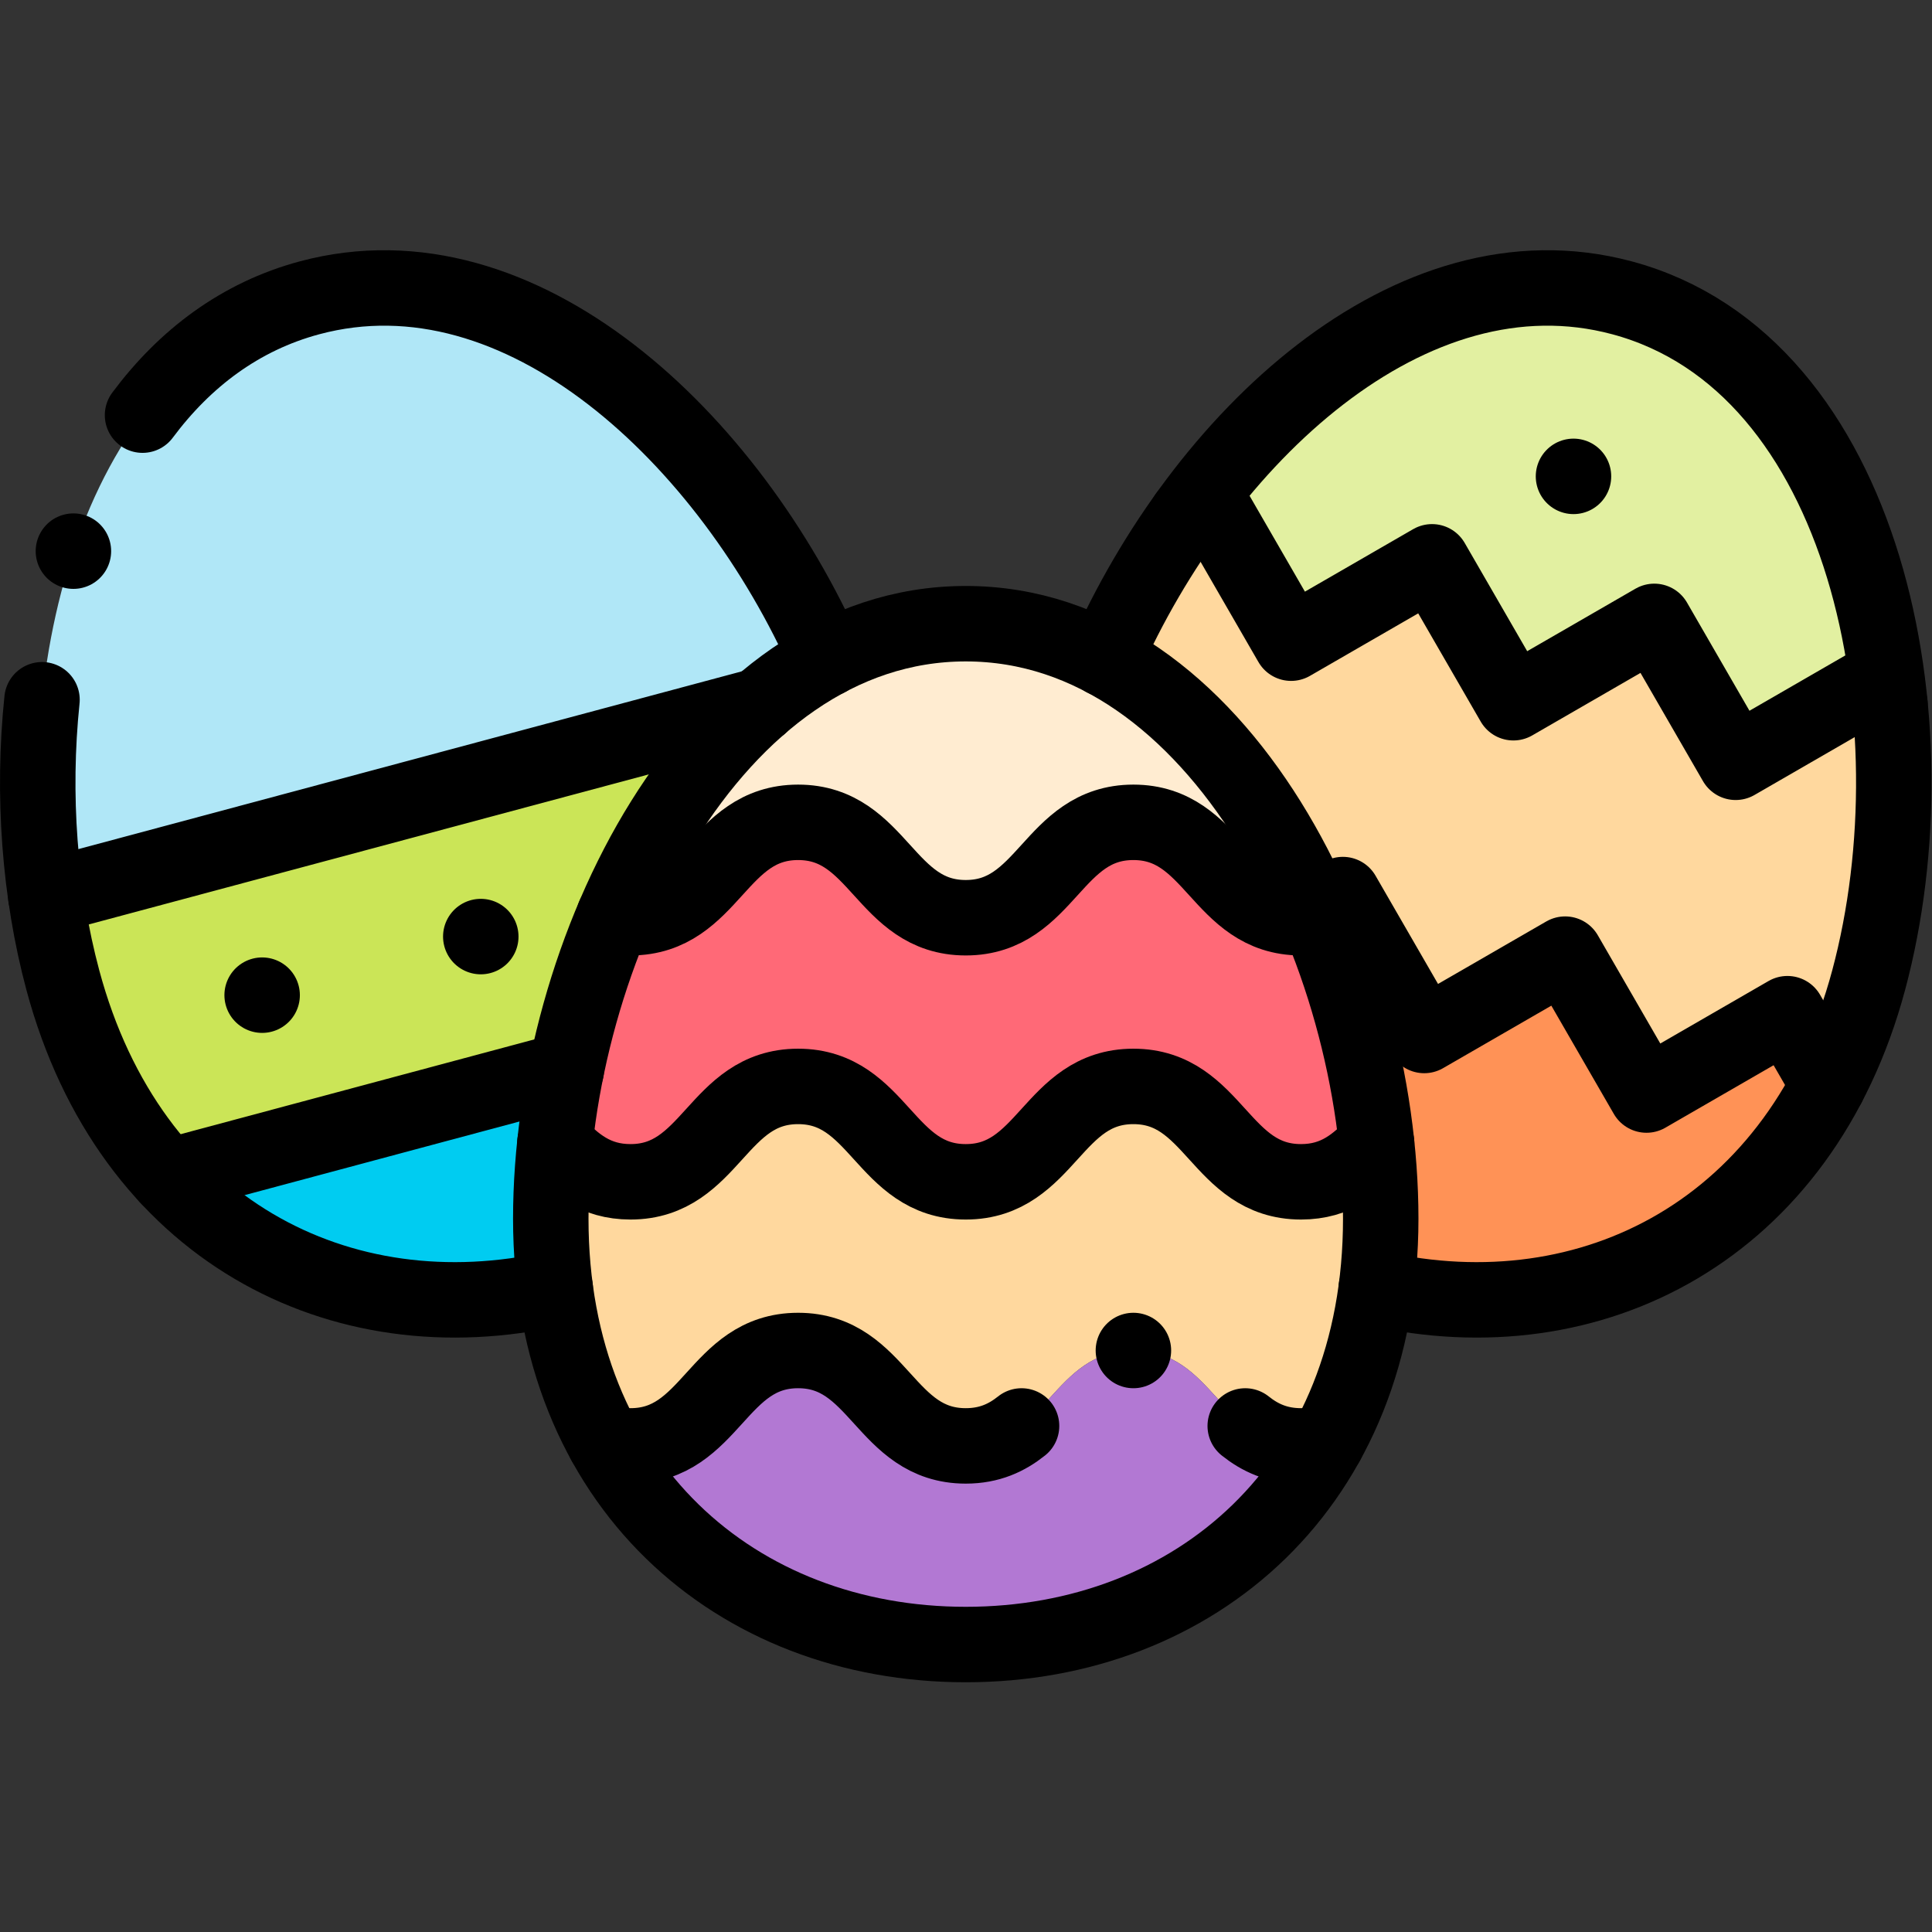 <?xml version="1.0" encoding="UTF-8" standalone="no"?>
<!-- Created with Inkscape (http://www.inkscape.org/) -->

<svg
   version="1.1"
   id="svg2451"
   xml:space="preserve"
   width="682.667"
   height="682.667"
   viewBox="0 0 682.667 682.667"
   xmlns="http://www.w3.org/2000/svg"
   xmlns:svg="http://www.w3.org/2000/svg"><rect x="0" y="0" width="682.667" height="682.667" fill="#333333" stroke="none"/><defs
     id="defs2455"><clipPath
       clipPathUnits="userSpaceOnUse"
       id="clipPath2465"><path
         d="M 0,512 H 512 V 0 H 0 Z"
         id="path2463" /></clipPath></defs><g
     id="g2457"
     transform="matrix(1.333,0,0,-1.333,0,682.667)"><g
       id="g2459"><g
         id="g2461"
         clip-path="url(#clipPath2465)"><g
           id="g2467"
           transform="translate(211.564,294.147)"><path
             d="M 0,0 C 21.472,0 22.964,-25.288 44.437,-25.288 65.908,-25.288 67.4,0 88.872,0 c 21.473,0 22.964,-25.288 44.437,-25.288 1.57,0 3.033,0.136 4.406,0.387 -18.357,43.116 -50.937,77.554 -93.279,77.554 -42.343,0 -74.922,-34.438 -93.279,-77.554 1.372,-0.251 2.836,-0.387 4.406,-0.387 C -22.964,-25.288 -21.473,0 0,0"
             style="fill:#ffecd1;fill-opacity:1;fill-rule:evenodd;stroke:none"
             id="path2469" /></g><g
           id="g2471"
           transform="translate(256,268.859)"><path
             d="M 0,0 C -21.473,0 -22.965,25.288 -44.437,25.288 -65.909,25.288 -67.4,0 -88.873,0 c -1.57,0 -3.034,0.135 -4.406,0.386 -8.125,-19.086 -13.464,-39.872 -15.628,-60.126 5.086,-5.435 10.653,-10.262 20.034,-10.262 21.473,0 22.964,25.287 44.436,25.287 21.472,0 22.964,-25.287 44.437,-25.287 21.472,0 22.964,25.287 44.436,25.287 21.472,0 22.963,-25.287 44.436,-25.287 9.381,0 14.949,4.827 20.034,10.263 C 106.742,-39.486 101.403,-18.7 93.278,0.386 91.905,0.135 90.442,0 88.872,0 67.399,0 65.908,25.288 44.436,25.288 22.964,25.288 21.472,0 0,0"
             style="fill:#ff6977;fill-opacity:1;fill-rule:evenodd;stroke:none"
             id="path2473" /></g><g
           id="g2475"
           transform="translate(256,198.857)"><path
             d="M 0,0 C -21.473,0 -22.965,25.288 -44.437,25.288 -65.909,25.288 -67.4,0 -88.873,0 c -9.382,0 -14.949,4.828 -20.035,10.264 -0.724,-6.769 -1.093,-13.479 -1.093,-20.046 0,-22.873 5.17,-42.773 14.226,-59.226 2.061,-0.634 4.339,-0.994 6.902,-0.994 21.473,0 22.964,25.287 44.436,25.287 21.472,0 22.964,-25.287 44.437,-25.287 21.472,0 22.964,25.287 44.436,25.287 21.472,0 22.963,-25.287 44.436,-25.287 2.563,0 4.841,0.36 6.901,0.994 9.057,16.453 14.226,36.353 14.226,59.226 0,6.567 -0.368,13.277 -1.093,20.046 C 103.821,4.828 98.253,0 88.872,0 67.399,0 65.908,25.288 44.436,25.288 22.964,25.288 21.472,0 0,0"
             style="fill:#ffd89e;fill-opacity:1;fill-rule:evenodd;stroke:none"
             id="path2477" /></g><g
           id="g2479"
           transform="translate(300.435,154.142)"><path
             d="M 0,0 C -21.472,0 -22.964,-25.288 -44.436,-25.288 -65.908,-25.288 -67.4,0 -88.872,0 c -21.473,0 -22.964,-25.288 -44.437,-25.288 -2.562,0 -4.84,0.361 -6.902,0.995 18.895,-34.328 54.706,-53.648 95.774,-53.648 41.069,0 76.881,19.32 95.775,53.648 -2.061,-0.634 -4.339,-0.995 -6.901,-0.995 C 22.964,-25.288 21.473,0 0,0"
             style="fill:#b278d3;fill-opacity:1;fill-rule:evenodd;stroke:none"
             id="path2481" /></g><g
           id="g2483"
           transform="translate(320.679,378.989)"><path
             d="m 0,0 21.565,-37.353 37.354,21.566 21.565,-37.353 37.354,21.565 21.565,-37.352 37.354,21.565 3.555,-6.158 C 175.426,-3.736 152.68,42.564 109.247,54.202 65.813,65.84 22.965,37.116 -6.158,-3.555 Z"
             style="fill:#e2f0a1;fill-opacity:1;fill-rule:evenodd;stroke:none"
             id="path2485" /></g><g
           id="g2487"
           transform="translate(379.598,363.202)"><path
             d="m 0,0 -37.354,-21.566 -21.565,37.353 -6.158,-3.555 c -8.513,-11.889 -15.853,-24.799 -21.692,-38.02 24.131,-12.865 43.184,-37.716 55.791,-66.655 l 7.344,4.239 21.566,-37.353 37.352,21.566 21.566,-37.353 37.353,21.566 10.861,-18.811 c 4.367,8.357 7.976,17.613 10.694,27.756 6.073,22.666 8.067,48.315 5.635,73.1 l -3.555,6.158 L 80.484,-53.14 58.919,-15.788 21.565,-37.353 Z"
             style="fill:#ffd89e;fill-opacity:1;fill-rule:evenodd;stroke:none"
             id="path2489" /></g><g
           id="g2491"
           transform="translate(414.882,259.211)"><path
             d="m 0,0 -37.353,-21.565 -21.565,37.353 -7.344,-4.24 c 11.259,-25.847 17.379,-54.95 17.379,-81.684 0,-6.396 -0.409,-12.556 -1.189,-18.476 48.278,-10.931 95.682,7.764 119.852,54.014 L 58.919,-15.787 21.565,-37.353 Z"
             style="fill:#ff9256;fill-opacity:1;fill-rule:evenodd;stroke:none"
             id="path2493" /></g><g
           id="g2495"
           transform="translate(12.154,274.384)"><path
             d="m 0,0 189.238,50.706 c 5.565,4.828 11.495,8.986 17.77,12.332 C 181.19,121.484 126.045,173.846 69.919,158.807 11.623,143.187 -9.406,65.121 0,0"
             style="fill:#b0e7f7;fill-opacity:1;fill-rule:evenodd;stroke:none"
             id="path2497" /></g><g
           id="g2499"
           transform="translate(201.406,325.094)"><path
             d="m 0,0 -189.252,-50.71 c 1.091,-7.551 2.591,-14.929 4.489,-22.014 5.724,-21.36 15.397,-38.786 27.785,-52.163 l 105.685,28.318 C -43.683,-59.171 -25.789,-22.373 0,0"
             style="fill:#cbe557;fill-opacity:1;fill-rule:evenodd;stroke:none"
             id="path2501" /></g><g
           id="g2503"
           transform="translate(150.113,228.525)"><path
             d="m 0,0 -105.685,-28.318 c 26.056,-28.133 64.128,-38.354 102.76,-29.607 -0.779,5.92 -1.189,12.08 -1.189,18.475 0,12.812 1.412,26.168 4.114,39.45"
             style="fill:#00ccf1;fill-opacity:1;fill-rule:evenodd;stroke:none"
             id="path2505" /></g><g
           id="g2507"
           transform="translate(255.999,346.801)"><path
             d="M 0,0 C 67.352,0 110.001,-87.13 110.001,-157.726 110.001,-228.321 60.752,-270.6 0,-270.6 c -60.751,0 -110,42.279 -110,112.874 C -110,-87.13 -67.351,0 0,0 Z"
             style="fill:none;stroke:#000000;stroke-width:20;stroke-linecap:round;stroke-linejoin:round;stroke-miterlimit:22.926;stroke-dasharray:none;stroke-opacity:1"
             id="path2509" /></g><g
           id="g2511"
           transform="translate(147.093,209.12)"><path
             d="m 0,0 c 5.087,-5.436 10.653,-10.263 20.034,-10.263 21.473,0 22.964,25.287 44.437,25.287 21.471,0 22.964,-25.287 44.436,-25.287 21.472,0 22.964,25.287 44.436,25.287 21.472,0 22.964,-25.287 44.436,-25.287 9.381,0 14.948,4.826 20.033,10.263"
             style="fill:none;stroke:#000000;stroke-width:20;stroke-linecap:round;stroke-linejoin:round;stroke-miterlimit:22.926;stroke-dasharray:none;stroke-opacity:1"
             id="path2513" /></g><g
           id="g2515"
           transform="translate(162.727,269.248)"><path
             d="m 0,0 c 1.371,-0.25 2.831,-0.389 4.399,-0.389 21.473,0 22.964,25.288 44.437,25.288 21.472,0 22.964,-25.288 44.436,-25.288 21.472,0 22.964,25.288 44.436,25.288 21.473,0 22.964,-25.288 44.437,-25.288 1.568,0 3.027,0.139 4.398,0.389"
             style="fill:none;stroke:#000000;stroke-width:20;stroke-linecap:round;stroke-linejoin:round;stroke-miterlimit:22.926;stroke-dasharray:none;stroke-opacity:1"
             id="path2517" /></g><g
           id="g2519"
           transform="translate(330.082,134.142)"><path
             d="m 0,0 c 3.878,-3.094 8.467,-5.288 14.79,-5.288 2.561,0 4.835,0.364 6.896,0.997 m -191.537,0 c 2.061,-0.634 4.335,-0.997 6.896,-0.997 21.473,0 22.964,25.288 44.436,25.288 21.472,0 22.964,-25.288 44.437,-25.288 6.322,0 10.911,2.194 14.79,5.288"
             style="fill:none;stroke:#000000;stroke-width:20;stroke-linecap:round;stroke-linejoin:round;stroke-miterlimit:22.926;stroke-dasharray:none;stroke-opacity:1"
             id="path2521" /></g><g
           id="g2523"
           transform="translate(37.784,402.084)"><path
             d="m 0,0 c 11.189,15.013 25.881,26.174 44.289,31.107 56.129,15.04 111.278,-37.329 137.094,-95.779 m -71.979,-166.811 c -57.001,-12.905 -112.784,15.485 -130.545,81.769 -6.169,23.023 -8.123,49.123 -5.509,74.271"
             style="fill:none;stroke:#000000;stroke-width:20;stroke-linecap:round;stroke-linejoin:round;stroke-miterlimit:22.926;stroke-dasharray:none;stroke-opacity:1"
             id="path2525" /></g><g
           id="g2527"
           transform="translate(127.443,263.867)"><path
             d="M 0,0 0.002,-0.007"
             style="fill:none;stroke:#000000;stroke-width:20;stroke-linecap:round;stroke-linejoin:round;stroke-miterlimit:22.926;stroke-dasharray:none;stroke-opacity:1"
             id="path2529" /></g><g
           id="g2531"
           transform="translate(69.486,248.337)"><path
             d="M 0,0 0.002,-0.007"
             style="fill:none;stroke:#000000;stroke-width:20;stroke-linecap:round;stroke-linejoin:round;stroke-miterlimit:22.926;stroke-dasharray:none;stroke-opacity:1"
             id="path2533" /></g><g
           id="g2535"
           transform="translate(12.161,274.386)"><path
             d="M 0,0 189.245,50.708"
             style="fill:none;stroke:#000000;stroke-width:20;stroke-linecap:round;stroke-linejoin:round;stroke-miterlimit:22.926;stroke-dasharray:none;stroke-opacity:1"
             id="path2537" /></g><g
           id="g2539"
           transform="translate(44.43,200.207)"><path
             d="M 0,0 105.684,28.318"
             style="fill:none;stroke:#000000;stroke-width:20;stroke-linecap:round;stroke-linejoin:round;stroke-miterlimit:22.926;stroke-dasharray:none;stroke-opacity:1"
             id="path2541" /></g><g
           id="g2543"
           transform="translate(364.81,170.601)"><path
             d="M 0,0 C 57.002,-12.905 112.785,15.485 130.545,81.769 148.816,149.958 130.172,245.158 65.116,262.59 8.987,277.63 -46.162,225.261 -71.977,166.811"
             style="fill:none;stroke:#000000;stroke-width:20;stroke-linecap:round;stroke-linejoin:round;stroke-miterlimit:22.926;stroke-dasharray:none;stroke-opacity:1"
             id="path2545" /></g><g
           id="g2547"
           transform="translate(314.533,375.441)"><path
             d="m 0,0 6.146,3.548 21.565,-37.353 37.353,21.566 21.566,-37.353 37.353,21.566 21.566,-37.353 37.353,21.566 3.548,-6.146"
             style="fill:none;stroke:#000000;stroke-width:20;stroke-linecap:round;stroke-linejoin:round;stroke-miterlimit:22.926;stroke-dasharray:none;stroke-opacity:1"
             id="path2549" /></g><g
           id="g2551"
           transform="translate(348.62,270.759)"><path
             d="m 0,0 7.344,4.24 21.565,-37.353 37.353,21.565 21.565,-37.352 37.354,21.565 10.855,-18.802"
             style="fill:none;stroke:#000000;stroke-width:20;stroke-linecap:round;stroke-linejoin:round;stroke-miterlimit:22.926;stroke-dasharray:none;stroke-opacity:1"
             id="path2553" /></g><g
           id="g2555"
           transform="translate(19.461,366.037)"><path
             d="M 0,0 -0.002,-0.007"
             style="fill:none;stroke:#000000;stroke-width:20;stroke-linecap:round;stroke-linejoin:round;stroke-miterlimit:2.613;stroke-dasharray:none;stroke-opacity:1"
             id="path2557" /></g><g
           id="g2559"
           transform="translate(417.096,385.858)"><path
             d="M 0,0 V -0.007"
             style="fill:none;stroke:#000000;stroke-width:20;stroke-linecap:round;stroke-linejoin:round;stroke-miterlimit:22.926;stroke-dasharray:none;stroke-opacity:1"
             id="path2561" /></g><g
           id="g2563"
           transform="translate(300.435,154.142)"><path
             d="M 0,0 H 0.008"
             style="fill:none;stroke:#000000;stroke-width:20;stroke-linecap:round;stroke-linejoin:round;stroke-miterlimit:2.613;stroke-dasharray:none;stroke-opacity:1"
             id="path2565" /></g></g></g></g></svg>
